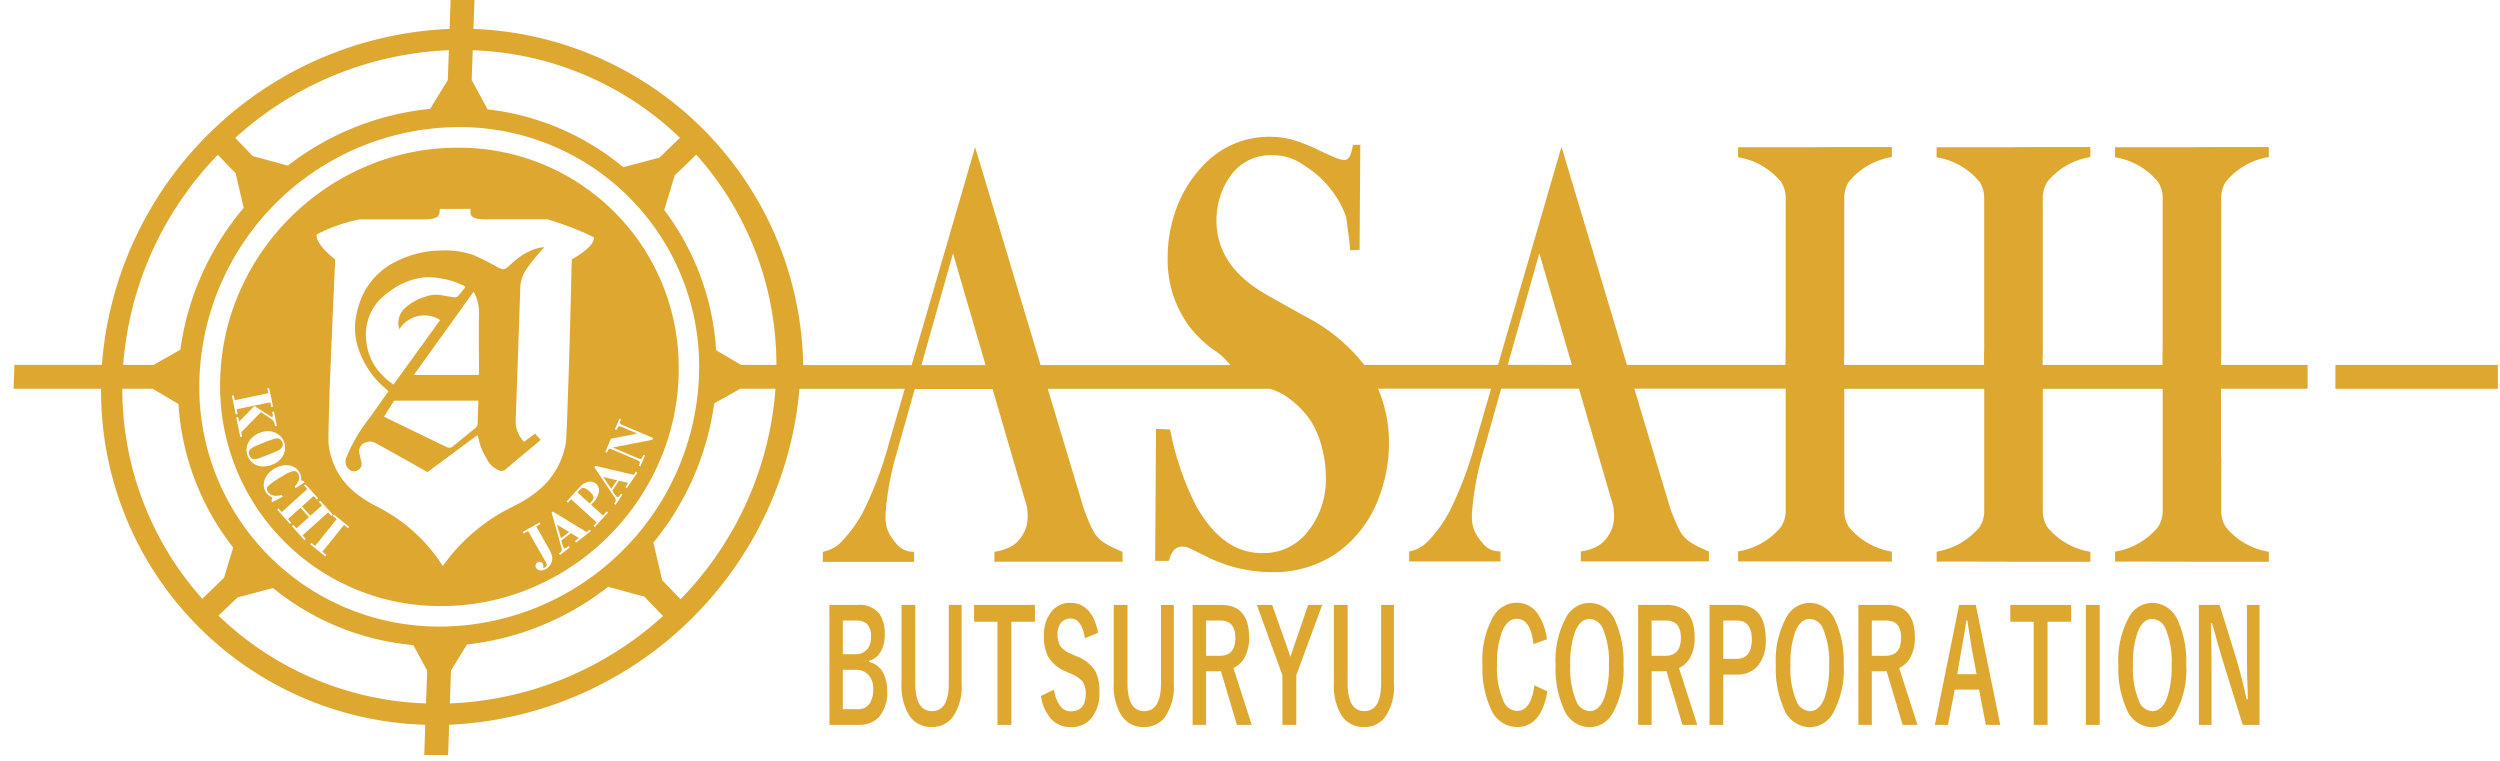 <svg xmlns="http://www.w3.org/2000/svg" xmlns:xlink="http://www.w3.org/1999/xlink" width="184" height="56" viewBox="0 0 184 56">
  <defs>
    <clipPath id="clip-path">
      <rect id="長方形_53552" data-name="長方形 53552" width="184" height="56" transform="translate(334 4249)" fill="#fff" stroke="#707070" stroke-width="1"/>
    </clipPath>
  </defs>
  <g id="logo" transform="translate(-334 -4249)" clip-path="url(#clip-path)">
    <g id="グループ_157873" data-name="グループ 157873" transform="translate(320 4230)">
      <path id="中マド_2" data-name="中マド 2" d="M16.284,33.733A16.176,16.176,0,0,1,0,17.518c0-.214,0-.435.016-.655A16.991,16.991,0,0,1,1.571,10.3a17.75,17.75,0,0,1,9.285-8.973A17.066,17.066,0,0,1,17.47,0,16.159,16.159,0,0,1,33.753,16.323c0,.193,0,.362-.006.541A17.14,17.14,0,0,1,32.19,23.43,17.762,17.762,0,0,1,22.9,32.407,17.032,17.032,0,0,1,16.284,33.733Zm7.226-3.255a.317.317,0,0,0-.143.037.277.277,0,0,0-.139.19.3.3,0,0,0,.03.224.433.433,0,0,0,.285.184.639.639,0,0,0,.078,0,.769.769,0,0,0,.369-.112.893.893,0,0,0,.441-.957,2.4,2.4,0,0,0-.265-.591l-.9-1.582.312-.176-.069-.115-1.234.7.07.117.326-.185,1.314,2.315c.092.164.072.282-.055.355a.249.249,0,0,1-.109.037.051.051,0,0,1-.042-.023.385.385,0,0,0-.025-.271.283.283,0,0,0-.246-.147Zm-13.25-25.2a11.757,11.757,0,0,0-3.138,1.1s-.006,0-.008.006l0,0c-.075.424.379,1.046,1.306,1.8a.335.335,0,0,1,.048.039c-.006.231-.017.463-.026.664l-.017.351v.039l-.034.728-.017.436c-.109,2.43-.232,5.186-.329,7.915l0,.248-.006.05,0,.17,0,.047c-.033.91-.065,1.849-.065,2.765a5.266,5.266,0,0,0,1.878,3.675,8.609,8.609,0,0,0,1.713,1.108l.134.07c.154.084.329.178.491.271a12.208,12.208,0,0,1,4.2,4.028,13.653,13.653,0,0,1,4.491-4.028c.171-.1.348-.185.517-.273l.126-.064.058-.028.023-.014a9,9,0,0,0,1.715-1.071,5.746,5.746,0,0,0,2.139-3.675c.07-1.11.106-2.23.136-3.275.083-2.145.154-4.567.245-8.356l.025-1.055.019-.726a.277.277,0,0,1,.064-.039l0,0c1.345-.781,1.6-1.3,1.571-1.593a21.746,21.746,0,0,0-3.431-1.319H19.462c-1.044-.019-1.041-.32-1.035-.669v-.1h-2.26v.023a.633.633,0,0,1-.006.079c-.017.351-.031.653-1.086.669Zm-3.548,23.8-.084.1,1.113.9.089-.109-.3-.234,1.59-1.972L9.416,28l.089-.1L8.386,27l-.089.1.288.234L7,29.3Zm17.781-2.3-.092.07.7,2.509a.681.681,0,0,1,.044.284c-.006.055-.047.111-.136.176l-.064.047.084.109.711-.553-.081-.106-.123.092a.267.267,0,0,1-.159.078.089.089,0,0,1-.075-.037.829.829,0,0,1-.1-.24l-.083-.3.7-.541.592.36-.293.229.083.108,1.088-.849-.083-.106-.229.179Zm-19.114.98-.1.09.927,1.035.1-.092-.234-.265,1.88-1.686L8.2,27.1l.1-.092-.931-1.035-.1.092.229.26-.849.765L6.029,26.4l.853-.767.24.268.1-.092-.937-1.041-.1.092.234.265L4.54,26.817l-.235-.265-.1.089.931,1.044.1-.092L5,27.324l.923-.825.614.689-.917.825ZM25.84,25.874v0l1.875,1.7-.234.259.1.087.966-1.063-.1-.087-.268.3-.87-.79.083-.1a1.524,1.524,0,0,0,.493-.876.681.681,0,0,0-.2-.563.652.652,0,0,0-.454-.167.545.545,0,0,0-.1.006,1.271,1.271,0,0,0-.733.472l-.893.987.1.089.234-.259Zm1.768-2.467-.069.1,1.45,2.162a.724.724,0,0,1,.132.254.309.309,0,0,1-.078.214L29,26.206l.112.075.5-.748-.112-.078-.084.131c-.059.086-.109.128-.156.128a.088.088,0,0,1-.051-.02.608.608,0,0,1-.167-.193l-.176-.26.493-.731.678.156-.209.307.112.078.772-1.138-.112-.078-.162.24ZM4.854,23.365a1.686,1.686,0,0,0-.874.27,1.5,1.5,0,0,0-.709.834,1.044,1.044,0,0,0,.083.865.964.964,0,0,0,.505.408c-.017.044-.031.084-.044.122a.36.36,0,0,1-.016.044c-.008.023-.017.047-.025.072l.067.112.767-.411-.073-.117a1.689,1.689,0,0,1-.394.053.693.693,0,0,1-.634-.316.32.32,0,0,1,.023-.4,6.841,6.841,0,0,1,1.127-.762A2.075,2.075,0,0,1,5.4,23.8a.209.209,0,0,1,.031,0,.344.344,0,0,1,.31.178c.17.29.084.6-.26.962l.07.118.662-.421-.064-.1a1.7,1.7,0,0,1-.19-.064.823.823,0,0,0-.112-.575,1.048,1.048,0,0,0-.784-.513A1.167,1.167,0,0,0,4.854,23.365Zm23.8-1.211a.593.593,0,0,1,.181.051l1.782.756a.723.723,0,0,1,.263.147c.025.033.019.1-.023.2l-.05.1.128.053.346-.818-.122-.05-.069.151c-.041.1-.079.151-.122.161l-.017,0a.624.624,0,0,1-.193-.053L28.9,22.066,31.81,21.5l.058-.139L29.6,20.4a.356.356,0,0,1-.162-.112.3.3,0,0,1,.034-.2L29.512,20l-.126-.053-.329.784.122.05.048-.117c.048-.1.092-.151.132-.161a.077.077,0,0,1,.028,0,.616.616,0,0,1,.217.067l1.108.468-1.948.379-.413.977.126.05.058-.136c.036-.087.076-.142.108-.148A.039.039,0,0,1,28.656,22.154ZM3.524,20.86a1.671,1.671,0,0,0-.62.129,1.564,1.564,0,0,0-.825.712,1.207,1.207,0,0,0,.645,1.679,1.332,1.332,0,0,0,.458.081,1.758,1.758,0,0,0,.644-.134,1.462,1.462,0,0,0,.849-.753A1.188,1.188,0,0,0,4,20.949,1.328,1.328,0,0,0,3.524,20.86Zm-2.2-1.04v0l-.136.023.3,1.446.132-.03-.062-.316L3.007,19.46l.6.4a1.343,1.343,0,0,1,.318.254.717.717,0,0,1,.1.279l.023.106.132-.028-.215-1.049-.131.026.034.187c.023.109.014.161-.034.176l-.009,0a.431.431,0,0,1-.181-.086l-1.119-.715L1.4,20.158l-.067-.337ZM1,18.224v0l-.131.023.282,1.381.137-.03-.072-.346,2.478-.514.072.348.132-.023-.287-1.381-.134.03.075.354-2.475.521L1,18.227Zm24.088,10.53v0L24.8,27.745l.89.536-.606.472Zm2.123-2.562v0l-.909-.823.1-.108a1.242,1.242,0,0,1,.21-.195.237.237,0,0,1,.115-.031.336.336,0,0,1,.112.022,1.4,1.4,0,0,1,.62.564.26.26,0,0,1,0,.231.835.835,0,0,1-.167.234l-.092.106Zm1.577-1.085v0l-.586-.871,1.015.24-.429.631ZM2.538,22.924a.428.428,0,0,1-.179-.036.462.462,0,0,1-.2-.245.4.4,0,0,1-.009-.346.605.605,0,0,1,.259-.238,8.231,8.231,0,0,1,.786-.343,8.246,8.246,0,0,1,.821-.3.723.723,0,0,1,.179-.026.382.382,0,0,1,.171.036.447.447,0,0,1,.209.245.388.388,0,0,1,0,.352.642.642,0,0,1-.262.238c-.123.065-.4.185-.778.337-.43.171-.683.265-.825.3A.665.665,0,0,1,2.538,22.924Z" transform="translate(30.198 29.872)" fill="#dda730" stroke="rgba(0,0,0,0)" stroke-width="1"/>
      <path id="パス_625" data-name="パス 625" d="M413.017,102.74v-5.1h6.368V95.887h-6.368v-.076c0-.227,0-.453.013-.68V83.652a2.177,2.177,0,0,1,.341-1.254,5.16,5.16,0,0,1,3.162-1.813v-.736s-5.666,0-5.666.015h-5.652V80.6a5.17,5.17,0,0,1,3.163,1.813,2.178,2.178,0,0,1,.341,1.254V94.43c0,.217,0,.433-.013.65v.807h-8.824v-.076c0-.227,0-.453.013-.68V83.652a2.178,2.178,0,0,1,.341-1.254,5.165,5.165,0,0,1,3.162-1.813v-.736s-5.666,0-5.666.015H392.08V80.6a5.166,5.166,0,0,1,3.163,1.813,2.179,2.179,0,0,1,.341,1.254V94.43c0,.217,0,.433-.012.65v.807h-10.3v-.076c0-.227,0-.453.013-.68V83.652a2.166,2.166,0,0,1,.341-1.254,5.161,5.161,0,0,1,3.161-1.813v-.736s-5.665,0-5.665.015h-5.652V80.6a5.17,5.17,0,0,1,3.162,1.813,2.178,2.178,0,0,1,.341,1.254V94.43c0,.217,0,.433-.013.65v.807h-11.67L364.472,79.83,359.8,95.887h-9.841a12.959,12.959,0,0,0-4.338-3.566l-2.659-1.491c-2.614-1.44-3.884-3.276-3.884-5.609a5.715,5.715,0,0,1,.275-1.742,5.056,5.056,0,0,1,.754-1.5,3.576,3.576,0,0,1,3.07-1.529,3.889,3.889,0,0,1,2.367.756,7.5,7.5,0,0,1,3.052,3.7c.008.031.025.114.043.229.1.635.313,2.31.273,2.311l.7-.035.053-7.727h-.535l-.054.263c-.114.566-.3.853-.565.853a1.559,1.559,0,0,1-.5-.1c-.219-.077-.637-.26-1.248-.543a13.156,13.156,0,0,0-2.078-.843,6.5,6.5,0,0,0-1.73-.221,6.606,6.606,0,0,0-4.978,2.252,8.908,8.908,0,0,0-1.837,3,10.328,10.328,0,0,0-.652,3.618,8.2,8.2,0,0,0,1.694,5.219,8.72,8.72,0,0,0,1.6,1.526,5.286,5.286,0,0,1,1.322,1.19H326.134c-2.292-7.632-4.817-16.039-4.817-16.039L316.644,95.9h-7.981a25.207,25.207,0,0,0-24.269-24.745l.074-2.132h-1.757l-.074,2.132a26.78,26.78,0,0,0-25.591,24.727h-6.438l-.061,1.757h6.438A24.573,24.573,0,0,0,280.85,122.37l-.079,2.227h1.757l.079-2.227a27.105,27.105,0,0,0,25.779-24.727h7.754l-.005.016-1.146,3.938a27.25,27.25,0,0,1-1.842,4.949,9.482,9.482,0,0,1-1.587,2.265,2.619,2.619,0,0,1-1.455.831l0,.736h6.718l0-.736-.291-.021a1.569,1.569,0,0,1-1.059-.637,3.324,3.324,0,0,1-.563-.856,2.721,2.721,0,0,1-.189-1.068c0-.137.007-.273.015-.412a21.244,21.244,0,0,1,.836-4.376l1.3-4.613H322.6c.079.268.156.535.234.8l.958,3.286q.39,1.336.779,2.672c.117.4.235.8.347,1.2a5.407,5.407,0,0,1,.219.769,4.264,4.264,0,0,1,.028,1,2.584,2.584,0,0,1-1.109,1.814,3.557,3.557,0,0,1-1.32.433v.736h9.433l-.007-.736a2.083,2.083,0,0,1-.227-.082c-.115-.059-.232-.112-.352-.168a5.538,5.538,0,0,1-.754-.4,2.526,2.526,0,0,1-.665-.624,5.227,5.227,0,0,1-.461-.9,11.159,11.159,0,0,1-.486-1.31s-1.434-4.779-2.55-8.491l0-.016h16.37a4.808,4.808,0,0,1,1.524.813,6.643,6.643,0,0,1,1.467,1.562,6.8,6.8,0,0,1,.8,1.9,8.415,8.415,0,0,1,.3,2.193,6.11,6.11,0,0,1-1.338,4.055,4.13,4.13,0,0,1-3.337,1.571c-1.966,0-3.566-1.146-4.886-3.5a21.251,21.251,0,0,1-1.854-5.354l-.056-.244-1.027-.049-.063,9.718h1.006l.074-.227c.237-.739.647-.823.933-.823a1.034,1.034,0,0,1,.389.064q.222.086,1.371.665a10.745,10.745,0,0,0,4.832,1.152,8.174,8.174,0,0,0,4.817-1.449,8.666,8.666,0,0,0,3.062-4.093,11.071,11.071,0,0,0,.723-3.961,9.974,9.974,0,0,0-.805-4h8.323l-1.146,3.936a27.305,27.305,0,0,1-1.84,4.95,9.567,9.567,0,0,1-1.587,2.264,2.618,2.618,0,0,1-1.457.831l0,.736h6.72l0-.736s-.263-.02-.29-.02a1.574,1.574,0,0,1-1.059-.637,3.381,3.381,0,0,1-.565-.858,2.685,2.685,0,0,1-.188-1.067c0-.138,0-.275.015-.412a21.242,21.242,0,0,1,.836-4.377l1.3-4.611h5.729l.234.8q.479,1.645.958,3.286.388,1.336.779,2.672c.117.4.235.8.347,1.205a5.4,5.4,0,0,1,.219.767,4.266,4.266,0,0,1,.026,1,2.582,2.582,0,0,1-1.11,1.816,3.546,3.546,0,0,1-1.319.431v.736h9.431l0-.736a1.7,1.7,0,0,1-.227-.082c-.115-.058-.234-.112-.352-.166a5.3,5.3,0,0,1-.756-.407,2.5,2.5,0,0,1-.665-.624,5.317,5.317,0,0,1-.459-.9,11.067,11.067,0,0,1-.486-1.31s-1.436-4.779-2.55-8.491h11.144v8.916a2.178,2.178,0,0,1-.341,1.254,5.159,5.159,0,0,1-3.162,1.811v.736s5.652,0,5.652.015h5.666v-.736a5.163,5.163,0,0,1-3.162-1.811,2.179,2.179,0,0,1-.341-1.254V97.644h10.3v8.916a2.18,2.18,0,0,1-.342,1.254,5.159,5.159,0,0,1-3.161,1.811v.736s5.65,0,5.65.015h5.666v-.736a5.159,5.159,0,0,1-3.161-1.811,2.166,2.166,0,0,1-.342-1.254V97.644h8.824v8.916a2.177,2.177,0,0,1-.341,1.254,5.158,5.158,0,0,1-3.162,1.811v.736s5.652,0,5.652.015h5.666v-.736a5.168,5.168,0,0,1-3.162-1.811,2.178,2.178,0,0,1-.341-1.254V102.74ZM284.34,72.724a23.106,23.106,0,0,1,15.251,6.443l-1.508,1.459-2.664.706a19,19,0,0,0-9.986-4.256l-1.17-2.158Zm-1.757,0-.077,2.194-1.3,2.12a20.42,20.42,0,0,0-10.473,4.178l-2.58-.7-1.291-1.337A24.818,24.818,0,0,1,282.583,72.724Zm-17,7.7,1.305,1.352.594,2.552a20.481,20.481,0,0,0-4.664,10.442l-1.971,1.115h-2.232A24.852,24.852,0,0,1,265.579,80.426Zm-7.028,17.216h2.232l1.893,1.116a19.041,19.041,0,0,0,4.03,10.569l-.675,2.227-1.6,1.544A23.133,23.133,0,0,1,258.551,97.642ZM280.9,120.8a23.1,23.1,0,0,1-15.272-6.462L267.023,113l2.616-.695a19.044,19.044,0,0,0,10.329,4.2l1.021,1.882Zm1.068-5.66a17.628,17.628,0,0,1-17.738-18.38,19.178,19.178,0,0,1,19.022-18.38,17.628,17.628,0,0,1,17.738,18.38A19.179,19.179,0,0,1,281.972,115.145Zm.688,5.66.084-2.422,1.174-1.918a20.455,20.455,0,0,0,10.389-4.244l2.659.719,1.383,1.432A24.811,24.811,0,0,1,282.66,120.8Zm16.976-7.673-1.352-1.4-.645-2.769a20.458,20.458,0,0,0,4.474-10.236l1.915-1.083h2.6A24.848,24.848,0,0,1,299.636,113.132Zm4.456-17.244L302.252,94.8a19.052,19.052,0,0,0-3.818-10.317l.77-2.543,1.585-1.533a23.141,23.141,0,0,1,5.9,15.478Zm13.275.016c1.161-4.106,2.325-8.221,2.325-8.221l.046.155.41,1.412q.37,1.264.737,2.53l.938,3.215c.087.3.176.606.263.909Zm43.153-.016,2.326-8.221.044.155c.137.471.275.94.411,1.411q.368,1.267.738,2.53.469,1.608.937,3.217l.265.909Z" transform="translate(-235.547 -50.027)" fill="#dda730"/>
      <rect id="長方形_42" data-name="長方形 42" width="11.953" height="1.757" transform="translate(185.887 45.859)" fill="#dda730"/>
      <path id="パス_626" data-name="パス 626" d="M287.019,96.072H289.1a1.861,1.861,0,0,1,1.605.655,2.574,2.574,0,0,1,.387,1.539,2.347,2.347,0,0,1-.354,1.338,1.357,1.357,0,0,1-.805.583v.079a1.576,1.576,0,0,1,1.039.793,2.7,2.7,0,0,1,.3,1.333,2.757,2.757,0,0,1-.6,1.923,1.9,1.9,0,0,1-1.46.583h-2.186Zm.989,1.149V99.7h.887a1.107,1.107,0,0,0,.932-.393,1.406,1.406,0,0,0,.257-.889,1.3,1.3,0,0,0-.281-.935,1.122,1.122,0,0,0-.818-.26Zm0,3.628v2.9h1.082a1.013,1.013,0,0,0,.905-.44,1.81,1.81,0,0,0,.252-1.027,1.482,1.482,0,0,0-.384-1.1,1.234,1.234,0,0,0-.9-.333Z" transform="translate(-211.977 -32.55)" fill="#dda730"/>
      <path id="パス_627" data-name="パス 627" d="M294.669,96.072v5.778a3.952,3.952,0,0,1-.673,2.5,1.863,1.863,0,0,1-1.528.706,1.889,1.889,0,0,1-1.694-.912,4.254,4.254,0,0,1-.53-2.3V96.072h1.014v5.755q0,2.062,1.233,2.061t1.233-2.061V96.072Z" transform="translate(-209.893 -32.55)" fill="#dda730"/>
      <path id="パス_628" data-name="パス 628" d="M297.968,96.072V97.31h-1.735V104.9h-1.024V97.31h-1.72V96.072Z" transform="translate(-207.796 -32.55)" fill="#dda730"/>
      <path id="パス_629" data-name="パス 629" d="M300.692,98.181l-.981.4q-.23-1.445-1.039-1.444a.876.876,0,0,0-.752.349,1.328,1.328,0,0,0-.221.8,1.511,1.511,0,0,0,.254.945,2.051,2.051,0,0,0,.818.533l.308.14a2.678,2.678,0,0,1,1.4,1.1,3.137,3.137,0,0,1,.3,1.5,2.932,2.932,0,0,1-.6,1.979,1.886,1.886,0,0,1-1.5.639,1.907,1.907,0,0,1-1.495-.645,3.317,3.317,0,0,1-.708-1.645l.97-.466a2.424,2.424,0,0,0,.472,1.233.932.932,0,0,0,.738.362c.742,0,1.116-.421,1.116-1.263a1.5,1.5,0,0,0-.247-.943,2.239,2.239,0,0,0-.892-.584l-.3-.133A2.691,2.691,0,0,1,297,99.929a3.273,3.273,0,0,1-.3-1.538,2.674,2.674,0,0,1,.571-1.789,1.714,1.714,0,0,1,1.376-.622Q300.231,95.98,300.692,98.181Z" transform="translate(-205.864 -32.609)" fill="#dda730"/>
      <path id="パス_630" data-name="パス 630" d="M304.154,96.072v5.778a3.952,3.952,0,0,1-.673,2.5,1.862,1.862,0,0,1-1.528.706,1.889,1.889,0,0,1-1.694-.912,4.256,4.256,0,0,1-.528-2.3V96.072h1.013v5.755q0,2.062,1.233,2.061t1.233-2.061V96.072Z" transform="translate(-203.762 -32.55)" fill="#dda730"/>
      <path id="パス_631" data-name="パス 631" d="M303.259,96.072h2.094q2.064,0,2.064,2.4a2.95,2.95,0,0,1-.338,1.477,1.771,1.771,0,0,1-.818.767l1.347,4.183h-1.09l-1.18-3.956-.265.012h-.825V104.9h-.989Zm.989,1.149v2.594h1.017q1.141,0,1.139-1.322,0-1.272-1.1-1.273Z" transform="translate(-201.482 -32.55)" fill="#dda730"/>
      <path id="パス_632" data-name="パス 632" d="M310.941,96.072l-1.908,5.176V104.9h-1.022v-3.651l-1.88-5.176h1.128l1.159,3.283c.026.074.086.254.179.538.063-.2.125-.385.186-.55l1.123-3.271Z" transform="translate(-199.626 -32.55)" fill="#dda730"/>
      <path id="パス_633" data-name="パス 633" d="M314,96.072v5.778a3.951,3.951,0,0,1-.673,2.5,1.862,1.862,0,0,1-1.528.706,1.889,1.889,0,0,1-1.694-.912,4.254,4.254,0,0,1-.53-2.3V96.072h1.014v5.755q0,2.062,1.233,2.061t1.233-2.061V96.072Z" transform="translate(-197.403 -32.55)" fill="#dda730"/>
      <path id="パス_634" data-name="パス 634" d="M320.961,98.662l-.984.362q-.217-1.867-1.225-1.867-.716,0-1.1.966a6.632,6.632,0,0,0-.361,2.423,5.944,5.944,0,0,0,.467,2.649,1.138,1.138,0,0,0,1,.744q1.042,0,1.282-1.888l.958.443q-.447,2.63-2.249,2.629a2.108,2.108,0,0,1-1.918-1.352,7.122,7.122,0,0,1-.612-3.21A6.594,6.594,0,0,1,317,97.018a2.006,2.006,0,0,1,1.739-1.044,1.834,1.834,0,0,1,1.542.81A4.174,4.174,0,0,1,320.961,98.662Z" transform="translate(-193.11 -32.613)" fill="#dda730"/>
      <path id="パス_635" data-name="パス 635" d="M321.991,95.98a2.072,2.072,0,0,1,1.891,1.345,7.254,7.254,0,0,1,.6,3.218,6.643,6.643,0,0,1-.782,3.538,1.976,1.976,0,0,1-1.722,1.05,2.073,2.073,0,0,1-1.892-1.352,7.2,7.2,0,0,1-.6-3.21,6.659,6.659,0,0,1,.785-3.544A1.974,1.974,0,0,1,321.991,95.98Zm0,1.184q-.709,0-1.082.961a6.876,6.876,0,0,0-.346,2.433,6.147,6.147,0,0,0,.443,2.65,1.115,1.115,0,0,0,.984.739c.469,0,.83-.323,1.078-.966a6.935,6.935,0,0,0,.341-2.423,6.2,6.2,0,0,0-.439-2.655A1.106,1.106,0,0,0,321.991,97.164Z" transform="translate(-190.993 -32.609)" fill="#dda730"/>
      <path id="パス_636" data-name="パス 636" d="M323.177,96.072h2.094q2.064,0,2.064,2.4A2.951,2.951,0,0,1,327,99.949a1.771,1.771,0,0,1-.818.767l1.347,4.183h-1.09l-1.18-3.956-.265.012h-.825V104.9h-.989Zm.989,1.149v2.594h1.017q1.141,0,1.139-1.322,0-1.272-1.1-1.273Z" transform="translate(-188.61 -32.55)" fill="#dda730"/>
      <path id="パス_637" data-name="パス 637" d="M326.368,96.072h2.058q2.079,0,2.081,2.527a2.863,2.863,0,0,1-.621,2,1.976,1.976,0,0,1-1.523.6h-.983V104.9h-1.012Zm1.012,1.149v2.823h.955q1.146,0,1.147-1.434,0-1.39-1.113-1.389Z" transform="translate(-186.548 -32.55)" fill="#dda730"/>
      <path id="パス_638" data-name="パス 638" d="M331.836,95.98a2.074,2.074,0,0,1,1.891,1.345,7.255,7.255,0,0,1,.6,3.218,6.643,6.643,0,0,1-.78,3.538,1.978,1.978,0,0,1-1.722,1.05,2.077,2.077,0,0,1-1.893-1.352,7.224,7.224,0,0,1-.6-3.21,6.644,6.644,0,0,1,.785-3.544A1.972,1.972,0,0,1,331.836,95.98Zm0,1.184q-.709,0-1.083.961a6.912,6.912,0,0,0-.346,2.433,6.141,6.141,0,0,0,.445,2.65,1.113,1.113,0,0,0,.984.739c.469,0,.83-.323,1.078-.966a6.936,6.936,0,0,0,.341-2.423,6.163,6.163,0,0,0-.441-2.655A1.1,1.1,0,0,0,331.836,97.164Z" transform="translate(-184.631 -32.609)" fill="#dda730"/>
      <path id="パス_639" data-name="パス 639" d="M333.023,96.072h2.094q2.064,0,2.064,2.4a2.951,2.951,0,0,1-.338,1.477,1.771,1.771,0,0,1-.818.767l1.347,4.183h-1.09l-1.182-3.956-.263.012h-.825V104.9h-.989Zm.989,1.149v2.594h1.016q1.141,0,1.141-1.322,0-1.272-1.1-1.273Z" transform="translate(-182.247 -32.55)" fill="#dda730"/>
      <path id="パス_640" data-name="パス 640" d="M339.455,96.072l1.8,8.827h-1.06l-.5-2.594h-1.789l-.5,2.594h-.961l1.786-8.827Zm.061,5.1-.341-1.789c-.044-.254-.16-.976-.344-2.173h-.066c-.127.825-.245,1.547-.361,2.161l-.314,1.8Z" transform="translate(-180.038 -32.55)" fill="#dda730"/>
      <path id="パス_641" data-name="パス 641" d="M344.293,96.072V97.31h-1.735V104.9h-1.022V97.31h-1.72V96.072Z" transform="translate(-177.858 -32.55)" fill="#dda730"/>
      <path id="パス_642" data-name="パス 642" d="M344.215,96.072V104.9h-1.022V96.072Z" transform="translate(-175.675 -32.55)" fill="#dda730"/>
      <path id="パス_643" data-name="パス 643" d="M347.148,95.98a2.076,2.076,0,0,1,1.893,1.345,7.257,7.257,0,0,1,.6,3.218,6.629,6.629,0,0,1-.782,3.538,1.974,1.974,0,0,1-1.722,1.05,2.073,2.073,0,0,1-1.892-1.352,7.225,7.225,0,0,1-.6-3.21,6.66,6.66,0,0,1,.784-3.544A1.974,1.974,0,0,1,347.148,95.98Zm0,1.184q-.709,0-1.082.961a6.873,6.873,0,0,0-.346,2.433,6.172,6.172,0,0,0,.443,2.65,1.115,1.115,0,0,0,.984.739q.7,0,1.078-.966a6.936,6.936,0,0,0,.341-2.423,6.169,6.169,0,0,0-.44-2.655A1.105,1.105,0,0,0,347.148,97.164Z" transform="translate(-174.734 -32.609)" fill="#dda730"/>
      <path id="パス_644" data-name="パス 644" d="M352.715,96.072V104.9h-1.24l-1.412-4.55q-.452-1.472-.836-2.917h-.1q.054,1.469.053,3.19V104.9h-.932V96.072h1.526l1.21,3.911q.447,1.5.774,3.027h.1q-.074-1.8-.072-3.233V96.072Z" transform="translate(-172.411 -32.55)" fill="#dda730"/>
      <path id="パス_646" data-name="パス 646" d="M271.421,96.627c-1.2-.675-2.716-1.534-3.928-2.194a.991.991,0,0,0-.383-.049c-.033,0-.069.025-.1.035a.678.678,0,0,0-.581.907c.038.193.086.384.127.575a.516.516,0,0,1-.229.566.575.575,0,0,1-.637,0,.768.768,0,0,1-.24-.914,11.709,11.709,0,0,1,1.6-2.774c.512-.682.988-1.388,1.495-2.1-.127-.117-.24-.227-.359-.329a6.21,6.21,0,0,1-1.493-1.957,5.431,5.431,0,0,1-.535-1.564,4.326,4.326,0,0,1-.016-1.506,6.373,6.373,0,0,1,.617-1.941,5.288,5.288,0,0,1,2.269-2.214,7.511,7.511,0,0,1,3.434-.851,6.356,6.356,0,0,1,2.311.326,16.688,16.688,0,0,1,1.719.856c.553.286.552.29,1.027-.135a5.189,5.189,0,0,1,1.538-1.05,4.07,4.07,0,0,1,.672-.211,1.577,1.577,0,0,1,.291-.013c-.206.222-.379.4-.533.584-.275.341-.561.678-.8,1.042a2.507,2.507,0,0,0-.438,1.329q-.163,4.936-.342,9.871a2.129,2.129,0,0,0,.624,1.48l.808-.6.413.458c-.178.155-.334.293-.5.426-.7.584-1.4,1.164-2.091,1.755a.418.418,0,0,1-.445.077,1.7,1.7,0,0,1-.96-.909,4.622,4.622,0,0,1-.6-1.534,1.251,1.251,0,0,0-.064-.161ZM274.223,83c-.074-.049-.1-.071-.13-.087a5.473,5.473,0,0,0-1.7-.538,4.534,4.534,0,0,0-1.208-.082,5.3,5.3,0,0,0-2.711,1.152,3.74,3.74,0,0,0-1.561,3.523,4.116,4.116,0,0,0,.821,2.117,5.24,5.24,0,0,0,1.185,1.1c1.149-1.587,2.283-3.158,3.434-4.749a2.169,2.169,0,0,0-3.006.683,1.494,1.494,0,0,1,.491-1.626,3.753,3.753,0,0,1,1.414-.767,2.233,2.233,0,0,1,1.042-.142c.362.063.724.128,1.088.178a.357.357,0,0,0,.268-.064C273.846,83.487,274.021,83.251,274.223,83Zm-1.4,11.784a.418.418,0,0,0,.481-.059c.551-.456,1.113-.9,1.663-1.36a.435.435,0,0,0,.145-.272l.051-1.72h-6.2l-.749,1.175Zm-2.405-5.309H275.2c0-.115.01-.2.01-.29,0-1.419-.026-2.835,0-4.254a3.083,3.083,0,0,0-.255-1.3.985.985,0,0,0-.145-.272Z" transform="translate(-225.957 -42.882)" fill="#dda730"/>
    </g>
  </g>
</svg>
